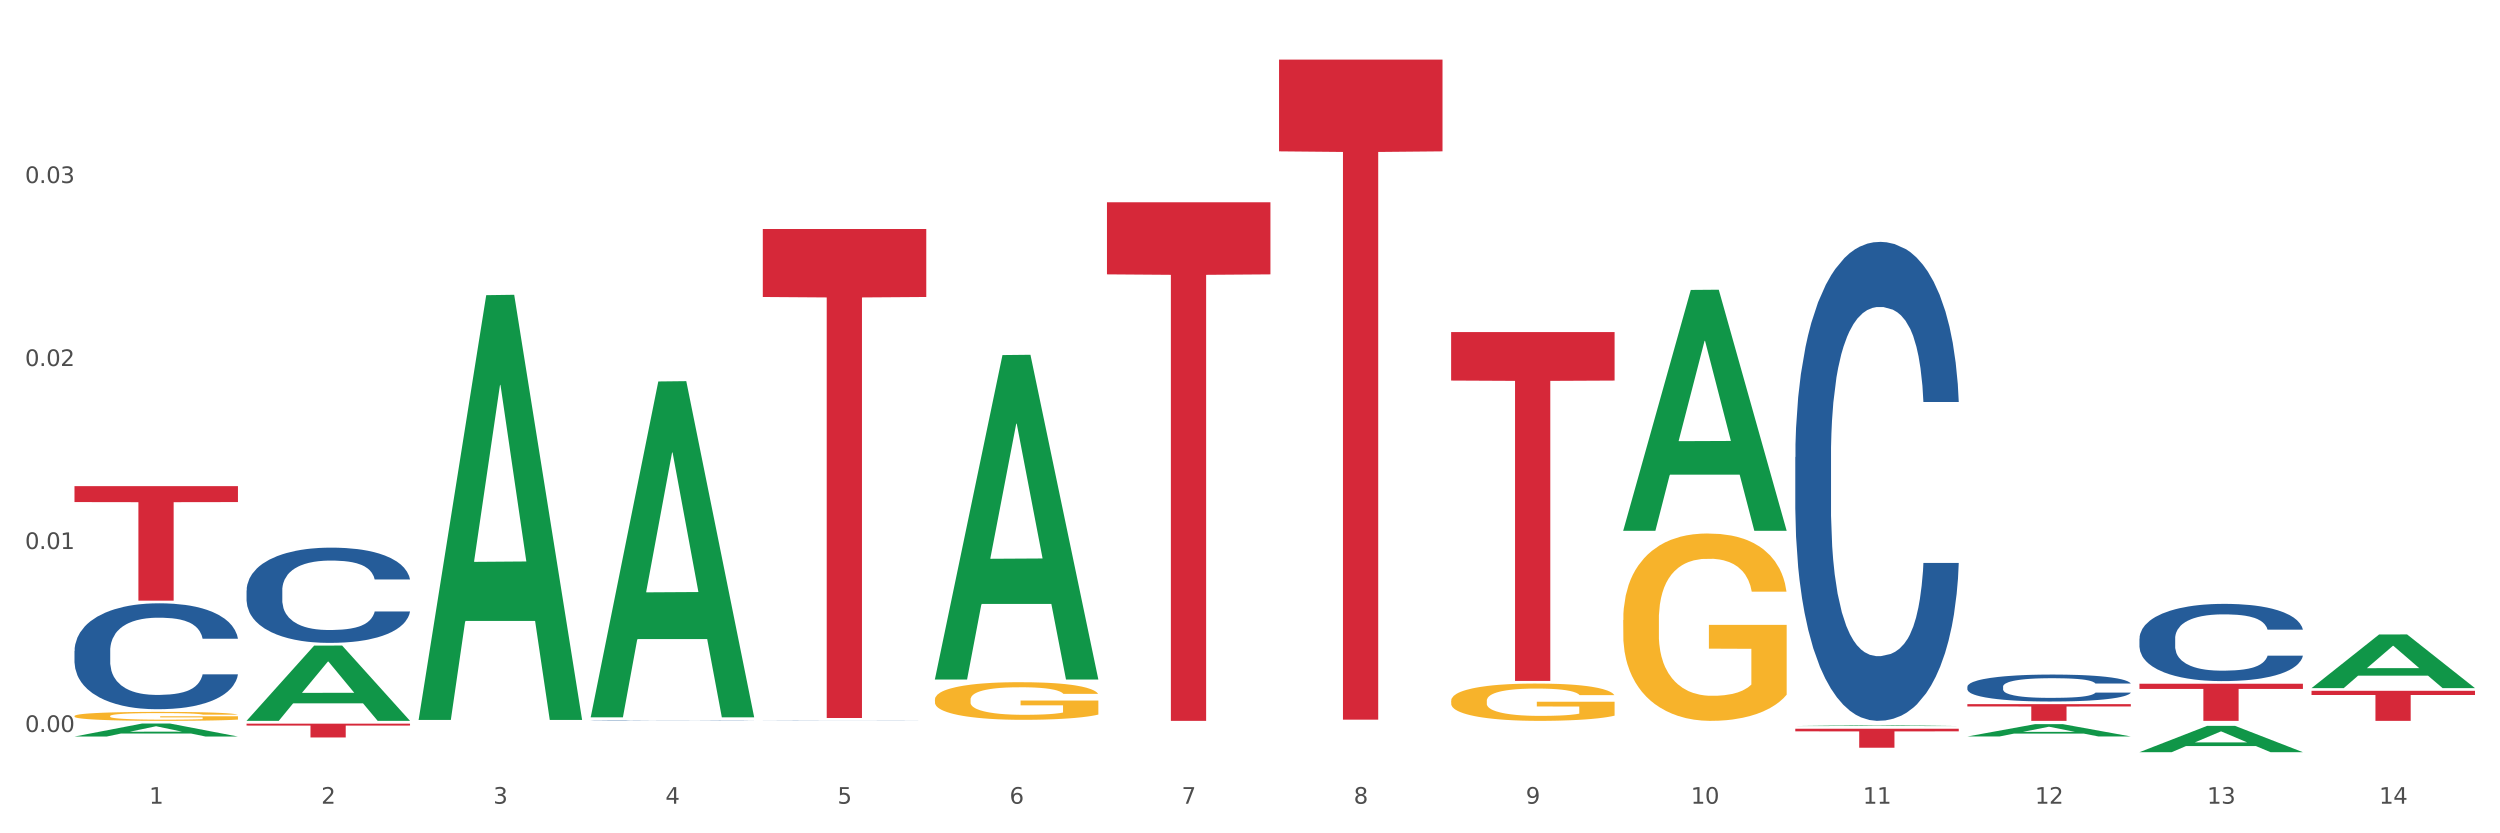 <?xml version="1.0" encoding="utf-8" standalone="no"?>
<!DOCTYPE svg PUBLIC "-//W3C//DTD SVG 1.1//EN"
  "http://www.w3.org/Graphics/SVG/1.1/DTD/svg11.dtd">
<svg xmlns:xlink="http://www.w3.org/1999/xlink" width="1080pt" height="360pt" viewBox="0 0 1080 360" xmlns="http://www.w3.org/2000/svg" version="1.1">
 <rect x="0" y="0" width="1080" height="360" fill="#333333" stroke="none"/>
 <defs>
  <style type="text/css">*{stroke-linejoin: round; stroke-linecap: butt}</style>
 </defs>
 <g id="figure_1">
  <g id="patch_1">
   <path d="M 0 360 
L 1080 360 
L 1080 0 
L 0 0 
z
" style="fill: #ffffff; stroke: #ffffff; stroke-linejoin: miter"/>
  </g>
  <g id="axes_1">
   <g id="matplotlib.axis_1">
    <g id="xtick_1">
     <g id="text_1">
      <!-- 1 -->
      <g style="fill: #4d4d4d" transform="translate(64.432 347.204) scale(0.096 -0.096)">
       <defs>
        <path id="DejaVuSans-31" d="M 794 531 
L 1825 531 
L 1825 4091 
L 703 3866 
L 703 4441 
L 1819 4666 
L 2450 4666 
L 2450 531 
L 3481 531 
L 3481 0 
L 794 0 
L 794 531 
z
" transform="scale(0.016)"/>
       </defs>
       <use xlink:href="#DejaVuSans-31"/>
      </g>
     </g>
    </g>
    <g id="xtick_2">
     <g id="text_2">
      <!-- 2 -->
      <g style="fill: #4d4d4d" transform="translate(138.771 347.204) scale(0.096 -0.096)">
       <defs>
        <path id="DejaVuSans-32" d="M 1228 531 
L 3431 531 
L 3431 0 
L 469 0 
L 469 531 
Q 828 903 1448 1529 
Q 2069 2156 2228 2338 
Q 2531 2678 2651 2914 
Q 2772 3150 2772 3378 
Q 2772 3750 2511 3984 
Q 2250 4219 1831 4219 
Q 1534 4219 1204 4116 
Q 875 4013 500 3803 
L 500 4441 
Q 881 4594 1212 4672 
Q 1544 4750 1819 4750 
Q 2544 4750 2975 4387 
Q 3406 4025 3406 3419 
Q 3406 3131 3298 2873 
Q 3191 2616 2906 2266 
Q 2828 2175 2409 1742 
Q 1991 1309 1228 531 
z
" transform="scale(0.016)"/>
       </defs>
       <use xlink:href="#DejaVuSans-32"/>
      </g>
     </g>
    </g>
    <g id="xtick_3">
     <g id="text_3">
      <!-- 3 -->
      <g style="fill: #4d4d4d" transform="translate(213.109 347.204) scale(0.096 -0.096)">
       <defs>
        <path id="DejaVuSans-33" d="M 2597 2516 
Q 3050 2419 3304 2112 
Q 3559 1806 3559 1356 
Q 3559 666 3084 287 
Q 2609 -91 1734 -91 
Q 1441 -91 1130 -33 
Q 819 25 488 141 
L 488 750 
Q 750 597 1062 519 
Q 1375 441 1716 441 
Q 2309 441 2620 675 
Q 2931 909 2931 1356 
Q 2931 1769 2642 2001 
Q 2353 2234 1838 2234 
L 1294 2234 
L 1294 2753 
L 1863 2753 
Q 2328 2753 2575 2939 
Q 2822 3125 2822 3475 
Q 2822 3834 2567 4026 
Q 2313 4219 1838 4219 
Q 1578 4219 1281 4162 
Q 984 4106 628 3988 
L 628 4550 
Q 988 4650 1302 4700 
Q 1616 4750 1894 4750 
Q 2613 4750 3031 4423 
Q 3450 4097 3450 3541 
Q 3450 3153 3228 2886 
Q 3006 2619 2597 2516 
z
" transform="scale(0.016)"/>
       </defs>
       <use xlink:href="#DejaVuSans-33"/>
      </g>
     </g>
    </g>
    <g id="xtick_4">
     <g id="text_4">
      <!-- 4 -->
      <g style="fill: #4d4d4d" transform="translate(287.448 347.204) scale(0.096 -0.096)">
       <defs>
        <path id="DejaVuSans-34" d="M 2419 4116 
L 825 1625 
L 2419 1625 
L 2419 4116 
z
M 2253 4666 
L 3047 4666 
L 3047 1625 
L 3713 1625 
L 3713 1100 
L 3047 1100 
L 3047 0 
L 2419 0 
L 2419 1100 
L 313 1100 
L 313 1709 
L 2253 4666 
z
" transform="scale(0.016)"/>
       </defs>
       <use xlink:href="#DejaVuSans-34"/>
      </g>
     </g>
    </g>
    <g id="xtick_5">
     <g id="text_5">
      <!-- 5 -->
      <g style="fill: #4d4d4d" transform="translate(361.787 347.204) scale(0.096 -0.096)">
       <defs>
        <path id="DejaVuSans-35" d="M 691 4666 
L 3169 4666 
L 3169 4134 
L 1269 4134 
L 1269 2991 
Q 1406 3038 1543 3061 
Q 1681 3084 1819 3084 
Q 2600 3084 3056 2656 
Q 3513 2228 3513 1497 
Q 3513 744 3044 326 
Q 2575 -91 1722 -91 
Q 1428 -91 1123 -41 
Q 819 9 494 109 
L 494 744 
Q 775 591 1075 516 
Q 1375 441 1709 441 
Q 2250 441 2565 725 
Q 2881 1009 2881 1497 
Q 2881 1984 2565 2268 
Q 2250 2553 1709 2553 
Q 1456 2553 1204 2497 
Q 953 2441 691 2322 
L 691 4666 
z
" transform="scale(0.016)"/>
       </defs>
       <use xlink:href="#DejaVuSans-35"/>
      </g>
     </g>
    </g>
    <g id="xtick_6">
     <g id="text_6">
      <!-- 6 -->
      <g style="fill: #4d4d4d" transform="translate(436.125 347.204) scale(0.096 -0.096)">
       <defs>
        <path id="DejaVuSans-36" d="M 2113 2584 
Q 1688 2584 1439 2293 
Q 1191 2003 1191 1497 
Q 1191 994 1439 701 
Q 1688 409 2113 409 
Q 2538 409 2786 701 
Q 3034 994 3034 1497 
Q 3034 2003 2786 2293 
Q 2538 2584 2113 2584 
z
M 3366 4563 
L 3366 3988 
Q 3128 4100 2886 4159 
Q 2644 4219 2406 4219 
Q 1781 4219 1451 3797 
Q 1122 3375 1075 2522 
Q 1259 2794 1537 2939 
Q 1816 3084 2150 3084 
Q 2853 3084 3261 2657 
Q 3669 2231 3669 1497 
Q 3669 778 3244 343 
Q 2819 -91 2113 -91 
Q 1303 -91 875 529 
Q 447 1150 447 2328 
Q 447 3434 972 4092 
Q 1497 4750 2381 4750 
Q 2619 4750 2861 4703 
Q 3103 4656 3366 4563 
z
" transform="scale(0.016)"/>
       </defs>
       <use xlink:href="#DejaVuSans-36"/>
      </g>
     </g>
    </g>
    <g id="xtick_7">
     <g id="text_7">
      <!-- 7 -->
      <g style="fill: #4d4d4d" transform="translate(510.464 347.204) scale(0.096 -0.096)">
       <defs>
        <path id="DejaVuSans-37" d="M 525 4666 
L 3525 4666 
L 3525 4397 
L 1831 0 
L 1172 0 
L 2766 4134 
L 525 4134 
L 525 4666 
z
" transform="scale(0.016)"/>
       </defs>
       <use xlink:href="#DejaVuSans-37"/>
      </g>
     </g>
    </g>
    <g id="xtick_8">
     <g id="text_8">
      <!-- 8 -->
      <g style="fill: #4d4d4d" transform="translate(584.803 347.204) scale(0.096 -0.096)">
       <defs>
        <path id="DejaVuSans-38" d="M 2034 2216 
Q 1584 2216 1326 1975 
Q 1069 1734 1069 1313 
Q 1069 891 1326 650 
Q 1584 409 2034 409 
Q 2484 409 2743 651 
Q 3003 894 3003 1313 
Q 3003 1734 2745 1975 
Q 2488 2216 2034 2216 
z
M 1403 2484 
Q 997 2584 770 2862 
Q 544 3141 544 3541 
Q 544 4100 942 4425 
Q 1341 4750 2034 4750 
Q 2731 4750 3128 4425 
Q 3525 4100 3525 3541 
Q 3525 3141 3298 2862 
Q 3072 2584 2669 2484 
Q 3125 2378 3379 2068 
Q 3634 1759 3634 1313 
Q 3634 634 3220 271 
Q 2806 -91 2034 -91 
Q 1263 -91 848 271 
Q 434 634 434 1313 
Q 434 1759 690 2068 
Q 947 2378 1403 2484 
z
M 1172 3481 
Q 1172 3119 1398 2916 
Q 1625 2713 2034 2713 
Q 2441 2713 2670 2916 
Q 2900 3119 2900 3481 
Q 2900 3844 2670 4047 
Q 2441 4250 2034 4250 
Q 1625 4250 1398 4047 
Q 1172 3844 1172 3481 
z
" transform="scale(0.016)"/>
       </defs>
       <use xlink:href="#DejaVuSans-38"/>
      </g>
     </g>
    </g>
    <g id="xtick_9">
     <g id="text_9">
      <!-- 9 -->
      <g style="fill: #4d4d4d" transform="translate(659.142 347.204) scale(0.096 -0.096)">
       <defs>
        <path id="DejaVuSans-39" d="M 703 97 
L 703 672 
Q 941 559 1184 500 
Q 1428 441 1663 441 
Q 2288 441 2617 861 
Q 2947 1281 2994 2138 
Q 2813 1869 2534 1725 
Q 2256 1581 1919 1581 
Q 1219 1581 811 2004 
Q 403 2428 403 3163 
Q 403 3881 828 4315 
Q 1253 4750 1959 4750 
Q 2769 4750 3195 4129 
Q 3622 3509 3622 2328 
Q 3622 1225 3098 567 
Q 2575 -91 1691 -91 
Q 1453 -91 1209 -44 
Q 966 3 703 97 
z
M 1959 2075 
Q 2384 2075 2632 2365 
Q 2881 2656 2881 3163 
Q 2881 3666 2632 3958 
Q 2384 4250 1959 4250 
Q 1534 4250 1286 3958 
Q 1038 3666 1038 3163 
Q 1038 2656 1286 2365 
Q 1534 2075 1959 2075 
z
" transform="scale(0.016)"/>
       </defs>
       <use xlink:href="#DejaVuSans-39"/>
      </g>
     </g>
    </g>
    <g id="xtick_10">
     <g id="text_10">
      <!-- 10 -->
      <g style="fill: #4d4d4d" transform="translate(730.426 347.204) scale(0.096 -0.096)">
       <defs>
        <path id="DejaVuSans-30" d="M 2034 4250 
Q 1547 4250 1301 3770 
Q 1056 3291 1056 2328 
Q 1056 1369 1301 889 
Q 1547 409 2034 409 
Q 2525 409 2770 889 
Q 3016 1369 3016 2328 
Q 3016 3291 2770 3770 
Q 2525 4250 2034 4250 
z
M 2034 4750 
Q 2819 4750 3233 4129 
Q 3647 3509 3647 2328 
Q 3647 1150 3233 529 
Q 2819 -91 2034 -91 
Q 1250 -91 836 529 
Q 422 1150 422 2328 
Q 422 3509 836 4129 
Q 1250 4750 2034 4750 
z
" transform="scale(0.016)"/>
       </defs>
       <use xlink:href="#DejaVuSans-31"/>
       <use xlink:href="#DejaVuSans-30" transform="translate(63.623 0)"/>
      </g>
     </g>
    </g>
    <g id="xtick_11">
     <g id="text_11">
      <!-- 11 -->
      <g style="fill: #4d4d4d" transform="translate(804.765 347.204) scale(0.096 -0.096)">
       <use xlink:href="#DejaVuSans-31"/>
       <use xlink:href="#DejaVuSans-31" transform="translate(63.623 0)"/>
      </g>
     </g>
    </g>
    <g id="xtick_12">
     <g id="text_12">
      <!-- 12 -->
      <g style="fill: #4d4d4d" transform="translate(879.104 347.204) scale(0.096 -0.096)">
       <use xlink:href="#DejaVuSans-31"/>
       <use xlink:href="#DejaVuSans-32" transform="translate(63.623 0)"/>
      </g>
     </g>
    </g>
    <g id="xtick_13">
     <g id="text_13">
      <!-- 13 -->
      <g style="fill: #4d4d4d" transform="translate(953.442 347.204) scale(0.096 -0.096)">
       <use xlink:href="#DejaVuSans-31"/>
       <use xlink:href="#DejaVuSans-33" transform="translate(63.623 0)"/>
      </g>
     </g>
    </g>
    <g id="xtick_14">
     <g id="text_14">
      <!-- 14 -->
      <g style="fill: #4d4d4d" transform="translate(1027.781 347.204) scale(0.096 -0.096)">
       <use xlink:href="#DejaVuSans-31"/>
       <use xlink:href="#DejaVuSans-34" transform="translate(63.623 0)"/>
      </g>
     </g>
    </g>
    <g id="xtick_15"/>
    <g id="xtick_16"/>
    <g id="xtick_17"/>
    <g id="xtick_18"/>
    <g id="xtick_19"/>
    <g id="xtick_20"/>
    <g id="xtick_21"/>
    <g id="xtick_22"/>
    <g id="xtick_23"/>
    <g id="xtick_24"/>
    <g id="xtick_25"/>
    <g id="xtick_26"/>
    <g id="xtick_27"/>
   </g>
   <g id="matplotlib.axis_2">
    <g id="ytick_1">
     <g id="text_15">
      <!-- 0.00 -->
      <g style="fill: #4d4d4d" transform="translate(10.8 316.209) scale(0.096 -0.096)">
       <defs>
        <path id="DejaVuSans-2e" d="M 684 794 
L 1344 794 
L 1344 0 
L 684 0 
L 684 794 
z
" transform="scale(0.016)"/>
       </defs>
       <use xlink:href="#DejaVuSans-30"/>
       <use xlink:href="#DejaVuSans-2e" transform="translate(63.623 0)"/>
       <use xlink:href="#DejaVuSans-30" transform="translate(95.41 0)"/>
       <use xlink:href="#DejaVuSans-30" transform="translate(159.033 0)"/>
      </g>
     </g>
    </g>
    <g id="ytick_2">
     <g id="text_16">
      <!-- 0.01 -->
      <g style="fill: #4d4d4d" transform="translate(10.8 237.165) scale(0.096 -0.096)">
       <use xlink:href="#DejaVuSans-30"/>
       <use xlink:href="#DejaVuSans-2e" transform="translate(63.623 0)"/>
       <use xlink:href="#DejaVuSans-30" transform="translate(95.41 0)"/>
       <use xlink:href="#DejaVuSans-31" transform="translate(159.033 0)"/>
      </g>
     </g>
    </g>
    <g id="ytick_3">
     <g id="text_17">
      <!-- 0.02 -->
      <g style="fill: #4d4d4d" transform="translate(10.8 158.121) scale(0.096 -0.096)">
       <use xlink:href="#DejaVuSans-30"/>
       <use xlink:href="#DejaVuSans-2e" transform="translate(63.623 0)"/>
       <use xlink:href="#DejaVuSans-30" transform="translate(95.41 0)"/>
       <use xlink:href="#DejaVuSans-32" transform="translate(159.033 0)"/>
      </g>
     </g>
    </g>
    <g id="ytick_4">
     <g id="text_18">
      <!-- 0.03 -->
      <g style="fill: #4d4d4d" transform="translate(10.8 79.076) scale(0.096 -0.096)">
       <use xlink:href="#DejaVuSans-30"/>
       <use xlink:href="#DejaVuSans-2e" transform="translate(63.623 0)"/>
       <use xlink:href="#DejaVuSans-30" transform="translate(95.41 0)"/>
       <use xlink:href="#DejaVuSans-33" transform="translate(159.033 0)"/>
      </g>
     </g>
    </g>
    <g id="ytick_5"/>
    <g id="ytick_6"/>
    <g id="ytick_7"/>
    <g id="ytick_8"/>
   </g>
   <g id="PolyCollection_1">
    <path d="M 32.175 318.176 
L 32.248 318.17 
L 61.37 312.567 
L 73.456 312.562 
L 102.797 318.186 
L 88.818 318.186 
L 82.484 316.876 
L 52.415 316.876 
L 52.197 316.898 
L 46.081 318.186 
L 32.175 318.186 
L 32.175 318.176 
L 56.201 316.095 
L 78.698 316.09 
L 67.559 313.761 
L 67.413 313.75 
L 67.267 313.766 
L 56.128 316.09 
L 56.201 316.095 
L 32.175 318.176 
z
" clip-path="url(#p47ec3caa37)" style="fill: #109648"/>
    <path d="M 701.223 267.872 
L 701.307 267.798 
L 701.307 265.137 
L 701.474 262.845 
L 702.307 257.3 
L 703.558 252.717 
L 704.475 250.277 
L 705.392 248.281 
L 706.476 246.285 
L 707.81 244.215 
L 710.228 241.184 
L 711.729 239.632 
L 713.563 238.006 
L 716.899 235.64 
L 719.317 234.309 
L 721.818 233.2 
L 725.903 231.87 
L 728.572 231.278 
L 731.406 230.835 
L 734.825 230.539 
L 737.41 230.465 
L 743.08 230.687 
L 747.915 231.352 
L 750.25 231.87 
L 753.252 232.757 
L 754.836 233.348 
L 757.421 234.531 
L 760.089 236.083 
L 761.923 237.414 
L 764.675 239.928 
L 766.759 242.441 
L 768.677 245.546 
L 769.677 247.69 
L 770.428 249.686 
L 771.095 251.978 
L 771.762 255.6 
L 756.754 255.6 
L 756.17 253.013 
L 755.253 250.573 
L 753.919 248.207 
L 752.751 246.729 
L 750.75 244.881 
L 748.916 243.698 
L 746.998 242.811 
L 744.664 242.072 
L 742.829 241.702 
L 740.245 241.406 
L 735.159 241.48 
L 731.74 242.072 
L 729.405 242.811 
L 727.905 243.476 
L 726.571 244.215 
L 725.07 245.25 
L 723.319 246.803 
L 722.068 248.207 
L 720.817 249.982 
L 719.817 251.756 
L 718.9 253.826 
L 718.149 256.044 
L 717.566 258.335 
L 717.065 261.145 
L 716.648 265.802 
L 716.648 275.93 
L 716.815 278.222 
L 717.232 281.253 
L 717.732 283.544 
L 718.566 286.28 
L 719.317 288.128 
L 720.734 290.789 
L 722.318 293.007 
L 723.569 294.412 
L 724.82 295.595 
L 726.987 297.221 
L 729.405 298.552 
L 731.49 299.365 
L 734.325 300.104 
L 736.242 300.4 
L 737.91 300.548 
L 741.996 300.548 
L 744.914 300.326 
L 748.166 299.808 
L 750.667 299.143 
L 752.751 298.33 
L 755.086 296.999 
L 756.587 295.742 
L 756.587 280.292 
L 738.244 280.218 
L 738.244 269.942 
L 771.845 269.942 
L 771.845 300.104 
L 770.428 301.657 
L 768.844 303.061 
L 767.176 304.318 
L 764.675 305.87 
L 761.673 307.349 
L 759.005 308.384 
L 756.17 309.271 
L 752.835 310.084 
L 748.499 310.823 
L 745.831 311.119 
L 742.496 311.341 
L 738.577 311.415 
L 735.159 311.267 
L 731.823 310.897 
L 728.321 310.232 
L 724.903 309.271 
L 722.318 308.31 
L 719.733 307.127 
L 716.982 305.575 
L 714.814 304.096 
L 713.147 302.765 
L 711.312 301.065 
L 709.311 298.847 
L 707.81 296.851 
L 706.476 294.781 
L 705.059 292.12 
L 704.058 289.828 
L 703.058 286.945 
L 702.474 284.801 
L 701.807 281.474 
L 701.307 276.817 
L 701.223 267.872 
z
" clip-path="url(#p47ec3caa37)" style="fill: #f7b32b"/>
    <path d="M 775.562 197.463 
L 775.646 197.274 
L 775.646 191.982 
L 775.896 184.801 
L 776.814 171.573 
L 777.983 161.557 
L 779.986 149.841 
L 781.072 144.927 
L 782.491 139.447 
L 785.412 130.565 
L 788.752 123.006 
L 791.089 118.849 
L 792.842 116.203 
L 796.765 111.479 
L 799.019 109.4 
L 801.357 107.699 
L 803.36 106.565 
L 806.699 105.243 
L 809.37 104.676 
L 812.459 104.487 
L 815.047 104.676 
L 818.469 105.432 
L 823.478 107.699 
L 825.398 109.022 
L 827.986 111.29 
L 830.657 114.313 
L 832.828 117.337 
L 835.332 121.683 
L 837.92 127.353 
L 840.424 134.534 
L 842.177 141.148 
L 843.596 148.14 
L 844.848 156.644 
L 845.766 165.904 
L 846.184 173.652 
L 830.908 173.652 
L 830.49 166.66 
L 829.655 159.101 
L 828.821 153.998 
L 827.902 149.841 
L 826.483 145.116 
L 825.231 142.093 
L 823.144 138.502 
L 821.224 136.235 
L 819.638 134.912 
L 817.718 133.778 
L 813.628 132.644 
L 810.706 132.644 
L 808.87 133.022 
L 806.616 133.967 
L 804.696 135.29 
L 802.442 137.557 
L 800.689 140.014 
L 798.936 143.227 
L 797.934 145.494 
L 796.431 149.652 
L 795.43 153.053 
L 794.094 158.912 
L 793.343 163.069 
L 792.007 173.841 
L 791.423 181.778 
L 791.172 187.258 
L 791.005 193.305 
L 791.005 222.785 
L 791.506 236.014 
L 791.924 241.683 
L 792.591 248.108 
L 793.844 256.423 
L 795.68 264.549 
L 797.6 270.407 
L 799.186 273.998 
L 800.689 276.643 
L 802.191 278.722 
L 804.028 280.612 
L 805.53 281.746 
L 807.784 282.88 
L 810.456 283.446 
L 812.543 283.446 
L 816.8 282.502 
L 818.72 281.557 
L 820.556 280.234 
L 822.56 278.155 
L 824.146 275.887 
L 825.064 274.187 
L 826.567 270.596 
L 827.735 266.817 
L 828.737 262.47 
L 829.405 258.691 
L 830.156 253.021 
L 830.741 246.596 
L 830.908 243.195 
L 846.184 243.195 
L 845.85 249.998 
L 845.266 256.612 
L 844.097 265.494 
L 843.179 270.596 
L 841.76 276.832 
L 840.257 282.124 
L 838.17 287.982 
L 836.25 292.328 
L 834.247 296.108 
L 832.076 299.509 
L 828.153 304.234 
L 826.734 305.557 
L 823.728 307.824 
L 821.391 309.147 
L 817.969 310.47 
L 814.463 311.226 
L 810.79 311.415 
L 807.534 311.037 
L 803.944 309.903 
L 801.69 308.769 
L 799.186 307.068 
L 796.264 304.423 
L 793.51 301.21 
L 790.922 297.431 
L 788.501 293.084 
L 786.247 288.171 
L 783.325 280.045 
L 781.155 272.108 
L 779.569 264.738 
L 778.484 258.502 
L 777.399 250.565 
L 776.814 245.084 
L 775.896 231.856 
L 775.562 219.573 
L 775.562 197.463 
z
" clip-path="url(#p47ec3caa37)" style="fill: #255c99"/>
    <path d="M 998.578 298.43 
L 1069.2 298.43 
L 1069.2 300.235 
L 1041.42 300.247 
L 1041.42 311.415 
L 1026.191 311.415 
L 1026.191 300.247 
L 998.578 300.235 
L 998.578 298.442 
L 998.578 298.43 
z
" clip-path="url(#p47ec3caa37)" style="fill: #d62839"/>
    <path d="M 924.24 295.385 
L 994.861 295.385 
L 994.861 297.613 
L 967.081 297.628 
L 967.081 311.415 
L 951.852 311.415 
L 951.852 297.628 
L 924.24 297.613 
L 924.24 295.4 
L 924.24 295.385 
z
" clip-path="url(#p47ec3caa37)" style="fill: #d62839"/>
    <path d="M 849.901 304.199 
L 920.523 304.199 
L 920.523 305.202 
L 892.742 305.209 
L 892.742 311.415 
L 877.514 311.415 
L 877.514 305.209 
L 849.901 305.202 
L 849.901 304.206 
L 849.901 304.199 
z
" clip-path="url(#p47ec3caa37)" style="fill: #d62839"/>
    <path d="M 775.562 314.807 
L 846.184 314.807 
L 846.184 315.947 
L 818.404 315.955 
L 818.404 323.015 
L 803.175 323.015 
L 803.175 315.955 
L 775.562 315.947 
L 775.562 314.814 
L 775.562 314.807 
z
" clip-path="url(#p47ec3caa37)" style="fill: #d62839"/>
    <path d="M 626.885 143.46 
L 697.506 143.46 
L 697.506 164.401 
L 669.726 164.542 
L 669.726 294.149 
L 654.497 294.149 
L 654.497 164.542 
L 626.885 164.401 
L 626.885 143.602 
L 626.885 143.46 
z
" clip-path="url(#p47ec3caa37)" style="fill: #d62839"/>
    <path d="M 552.546 25.759 
L 623.168 25.759 
L 623.168 65.383 
L 595.388 65.651 
L 595.388 310.89 
L 580.159 310.89 
L 580.159 65.651 
L 552.546 65.383 
L 552.546 26.027 
L 552.546 25.759 
z
" clip-path="url(#p47ec3caa37)" style="fill: #d62839"/>
    <path d="M 626.885 302.744 
L 626.968 302.73 
L 626.968 302.2 
L 627.135 301.743 
L 627.969 300.639 
L 629.219 299.727 
L 630.136 299.241 
L 631.054 298.843 
L 632.138 298.446 
L 633.472 298.034 
L 635.89 297.43 
L 637.39 297.121 
L 639.225 296.797 
L 642.56 296.326 
L 644.978 296.061 
L 647.479 295.84 
L 651.565 295.575 
L 654.233 295.458 
L 657.068 295.369 
L 660.486 295.311 
L 663.071 295.296 
L 668.741 295.34 
L 673.577 295.472 
L 675.911 295.575 
L 678.913 295.752 
L 680.497 295.87 
L 683.082 296.105 
L 685.75 296.415 
L 687.584 296.68 
L 690.336 297.18 
L 692.42 297.681 
L 694.338 298.299 
L 695.339 298.726 
L 696.089 299.123 
L 696.756 299.579 
L 697.423 300.301 
L 682.415 300.301 
L 681.831 299.786 
L 680.914 299.3 
L 679.58 298.829 
L 678.413 298.534 
L 676.412 298.166 
L 674.577 297.931 
L 672.66 297.754 
L 670.325 297.607 
L 668.491 297.533 
L 665.906 297.474 
L 660.82 297.489 
L 657.401 297.607 
L 655.067 297.754 
L 653.566 297.887 
L 652.232 298.034 
L 650.731 298.24 
L 648.98 298.549 
L 647.729 298.829 
L 646.479 299.182 
L 645.478 299.535 
L 644.561 299.948 
L 643.811 300.389 
L 643.227 300.845 
L 642.727 301.405 
L 642.31 302.332 
L 642.31 304.349 
L 642.476 304.805 
L 642.893 305.409 
L 643.394 305.865 
L 644.227 306.41 
L 644.978 306.778 
L 646.395 307.308 
L 647.979 307.749 
L 649.23 308.029 
L 650.481 308.265 
L 652.649 308.588 
L 655.067 308.853 
L 657.151 309.015 
L 659.986 309.163 
L 661.904 309.221 
L 663.571 309.251 
L 667.657 309.251 
L 670.575 309.207 
L 673.827 309.104 
L 676.328 308.971 
L 678.413 308.809 
L 680.747 308.544 
L 682.248 308.294 
L 682.248 305.217 
L 663.905 305.203 
L 663.905 303.157 
L 697.506 303.157 
L 697.506 309.163 
L 696.089 309.472 
L 694.505 309.751 
L 692.837 310.002 
L 690.336 310.311 
L 687.334 310.605 
L 684.666 310.811 
L 681.831 310.988 
L 678.496 311.15 
L 674.16 311.297 
L 671.492 311.356 
L 668.157 311.4 
L 664.238 311.415 
L 660.82 311.385 
L 657.485 311.312 
L 653.983 311.179 
L 650.564 310.988 
L 647.979 310.797 
L 645.395 310.561 
L 642.643 310.252 
L 640.475 309.957 
L 638.808 309.693 
L 636.974 309.354 
L 634.972 308.912 
L 633.472 308.515 
L 632.138 308.103 
L 630.72 307.573 
L 629.72 307.116 
L 628.719 306.542 
L 628.135 306.115 
L 627.468 305.453 
L 626.968 304.526 
L 626.885 302.744 
z
" clip-path="url(#p47ec3caa37)" style="fill: #f7b32b"/>
    <path d="M 478.207 87.393 
L 548.829 87.393 
L 548.829 118.523 
L 521.049 118.733 
L 521.049 311.402 
L 505.82 311.402 
L 505.82 118.733 
L 478.207 118.523 
L 478.207 87.603 
L 478.207 87.393 
z
" clip-path="url(#p47ec3caa37)" style="fill: #d62839"/>
    <path d="M 106.514 312.613 
L 177.135 312.613 
L 177.135 313.444 
L 149.355 313.449 
L 149.355 318.588 
L 134.126 318.588 
L 134.126 313.449 
L 106.514 313.444 
L 106.514 312.619 
L 106.514 312.613 
z
" clip-path="url(#p47ec3caa37)" style="fill: #d62839"/>
    <path d="M 32.175 210.023 
L 102.797 210.023 
L 102.797 216.895 
L 75.017 216.942 
L 75.017 259.477 
L 59.788 259.477 
L 59.788 216.942 
L 32.175 216.895 
L 32.175 210.069 
L 32.175 210.023 
z
" clip-path="url(#p47ec3caa37)" style="fill: #d62839"/>
    <path d="M 32.175 281.187 
L 32.258 281.145 
L 32.258 279.975 
L 32.509 278.386 
L 33.427 275.461 
L 34.596 273.246 
L 36.599 270.655 
L 37.684 269.568 
L 39.104 268.356 
L 42.025 266.392 
L 45.364 264.72 
L 47.702 263.8 
L 49.455 263.215 
L 53.378 262.17 
L 55.632 261.711 
L 57.969 261.335 
L 59.973 261.084 
L 63.312 260.791 
L 65.983 260.666 
L 69.072 260.624 
L 71.66 260.666 
L 75.082 260.833 
L 80.091 261.335 
L 82.011 261.627 
L 84.599 262.129 
L 87.27 262.797 
L 89.44 263.466 
L 91.945 264.427 
L 94.533 265.681 
L 97.037 267.269 
L 98.79 268.732 
L 100.209 270.278 
L 101.461 272.159 
L 102.379 274.207 
L 102.797 275.921 
L 87.52 275.921 
L 87.103 274.374 
L 86.268 272.702 
L 85.434 271.574 
L 84.515 270.655 
L 83.096 269.61 
L 81.844 268.941 
L 79.757 268.147 
L 77.837 267.645 
L 76.251 267.353 
L 74.331 267.102 
L 70.241 266.851 
L 67.319 266.851 
L 65.482 266.935 
L 63.229 267.144 
L 61.309 267.436 
L 59.055 267.938 
L 57.302 268.481 
L 55.549 269.192 
L 54.547 269.693 
L 53.044 270.613 
L 52.043 271.365 
L 50.707 272.661 
L 49.956 273.58 
L 48.62 275.962 
L 48.036 277.718 
L 47.785 278.93 
L 47.618 280.267 
L 47.618 286.787 
L 48.119 289.713 
L 48.537 290.966 
L 49.204 292.387 
L 50.457 294.226 
L 52.293 296.023 
L 54.213 297.319 
L 55.799 298.113 
L 57.302 298.698 
L 58.804 299.158 
L 60.641 299.576 
L 62.143 299.827 
L 64.397 300.077 
L 67.069 300.203 
L 69.155 300.203 
L 73.413 299.994 
L 75.333 299.785 
L 77.169 299.492 
L 79.173 299.033 
L 80.759 298.531 
L 81.677 298.155 
L 83.18 297.361 
L 84.348 296.525 
L 85.35 295.564 
L 86.018 294.728 
L 86.769 293.474 
L 87.353 292.053 
L 87.52 291.301 
L 102.797 291.301 
L 102.463 292.805 
L 101.879 294.268 
L 100.71 296.232 
L 99.792 297.361 
L 98.372 298.74 
L 96.87 299.91 
L 94.783 301.206 
L 92.863 302.167 
L 90.86 303.003 
L 88.689 303.755 
L 84.766 304.8 
L 83.347 305.093 
L 80.341 305.594 
L 78.004 305.887 
L 74.581 306.179 
L 71.075 306.347 
L 67.402 306.388 
L 64.147 306.305 
L 60.557 306.054 
L 58.303 305.803 
L 55.799 305.427 
L 52.877 304.842 
L 50.123 304.131 
L 47.535 303.296 
L 45.114 302.334 
L 42.86 301.248 
L 39.938 299.451 
L 37.768 297.695 
L 36.182 296.065 
L 35.097 294.686 
L 34.011 292.931 
L 33.427 291.719 
L 32.509 288.793 
L 32.175 286.076 
L 32.175 281.187 
z
" clip-path="url(#p47ec3caa37)" style="fill: #255c99"/>
    <path d="M 106.514 255.067 
L 106.597 255.03 
L 106.597 253.978 
L 106.848 252.549 
L 107.766 249.919 
L 108.935 247.927 
L 110.938 245.597 
L 112.023 244.62 
L 113.442 243.53 
L 116.364 241.763 
L 119.703 240.26 
L 122.04 239.433 
L 123.794 238.907 
L 127.717 237.968 
L 129.971 237.554 
L 132.308 237.216 
L 134.312 236.99 
L 137.651 236.727 
L 140.322 236.615 
L 143.411 236.577 
L 145.998 236.615 
L 149.421 236.765 
L 154.43 237.216 
L 156.35 237.479 
L 158.937 237.93 
L 161.609 238.531 
L 163.779 239.133 
L 166.283 239.997 
L 168.871 241.124 
L 171.376 242.553 
L 173.129 243.868 
L 174.548 245.258 
L 175.8 246.95 
L 176.718 248.791 
L 177.135 250.332 
L 161.859 250.332 
L 161.442 248.942 
L 160.607 247.438 
L 159.772 246.424 
L 158.854 245.597 
L 157.435 244.657 
L 156.183 244.056 
L 154.096 243.342 
L 152.176 242.891 
L 150.59 242.628 
L 148.67 242.402 
L 144.579 242.177 
L 141.658 242.177 
L 139.821 242.252 
L 137.567 242.44 
L 135.647 242.703 
L 133.393 243.154 
L 131.64 243.642 
L 129.887 244.281 
L 128.886 244.732 
L 127.383 245.559 
L 126.381 246.236 
L 125.046 247.401 
L 124.294 248.227 
L 122.959 250.37 
L 122.374 251.948 
L 122.124 253.038 
L 121.957 254.241 
L 121.957 260.103 
L 122.458 262.734 
L 122.875 263.862 
L 123.543 265.139 
L 124.795 266.793 
L 126.632 268.409 
L 128.552 269.574 
L 130.138 270.288 
L 131.64 270.814 
L 133.143 271.228 
L 134.979 271.603 
L 136.482 271.829 
L 138.736 272.054 
L 141.407 272.167 
L 143.494 272.167 
L 147.751 271.979 
L 149.671 271.791 
L 151.508 271.528 
L 153.511 271.115 
L 155.097 270.664 
L 156.016 270.326 
L 157.518 269.612 
L 158.687 268.86 
L 159.689 267.996 
L 160.357 267.244 
L 161.108 266.116 
L 161.692 264.839 
L 161.859 264.162 
L 177.135 264.162 
L 176.802 265.515 
L 176.217 266.831 
L 175.049 268.597 
L 174.13 269.612 
L 172.711 270.852 
L 171.209 271.904 
L 169.122 273.069 
L 167.202 273.934 
L 165.198 274.685 
L 163.028 275.362 
L 159.104 276.301 
L 157.685 276.564 
L 154.68 277.015 
L 152.343 277.278 
L 148.92 277.541 
L 145.414 277.692 
L 141.741 277.729 
L 138.486 277.654 
L 134.896 277.429 
L 132.642 277.203 
L 130.138 276.865 
L 127.216 276.339 
L 124.461 275.7 
L 121.874 274.948 
L 119.453 274.084 
L 117.199 273.107 
L 114.277 271.491 
L 112.107 269.912 
L 110.521 268.447 
L 109.435 267.206 
L 108.35 265.628 
L 107.766 264.538 
L 106.848 261.907 
L 106.514 259.464 
L 106.514 255.067 
z
" clip-path="url(#p47ec3caa37)" style="fill: #255c99"/>
    <path d="M 255.191 311.127 
L 255.275 311.127 
L 255.275 311.123 
L 255.525 311.116 
L 256.443 311.104 
L 257.612 311.096 
L 259.615 311.085 
L 260.701 311.081 
L 262.12 311.076 
L 265.041 311.068 
L 268.381 311.061 
L 270.718 311.058 
L 272.471 311.055 
L 276.394 311.051 
L 278.648 311.049 
L 280.986 311.048 
L 282.989 311.047 
L 286.328 311.046 
L 288.999 311.045 
L 292.088 311.045 
L 294.676 311.045 
L 298.098 311.046 
L 303.107 311.048 
L 305.027 311.049 
L 307.615 311.051 
L 310.286 311.054 
L 312.457 311.056 
L 314.961 311.06 
L 317.549 311.065 
L 320.053 311.072 
L 321.806 311.077 
L 323.225 311.084 
L 324.477 311.091 
L 325.396 311.099 
L 325.813 311.106 
L 310.537 311.106 
L 310.119 311.1 
L 309.284 311.093 
L 308.45 311.089 
L 307.531 311.085 
L 306.112 311.081 
L 304.86 311.078 
L 302.773 311.075 
L 300.853 311.073 
L 299.267 311.072 
L 297.347 311.071 
L 293.257 311.07 
L 290.335 311.07 
L 288.499 311.07 
L 286.245 311.071 
L 284.325 311.072 
L 282.071 311.074 
L 280.318 311.076 
L 278.565 311.079 
L 277.563 311.081 
L 276.06 311.085 
L 275.059 311.088 
L 273.723 311.093 
L 272.972 311.097 
L 271.636 311.106 
L 271.052 311.113 
L 270.801 311.118 
L 270.634 311.124 
L 270.634 311.15 
L 271.135 311.162 
L 271.553 311.167 
L 272.22 311.172 
L 273.473 311.18 
L 275.309 311.187 
L 277.229 311.192 
L 278.815 311.195 
L 280.318 311.198 
L 281.82 311.199 
L 283.657 311.201 
L 285.159 311.202 
L 287.413 311.203 
L 290.085 311.204 
L 292.172 311.204 
L 296.429 311.203 
L 298.349 311.202 
L 300.185 311.201 
L 302.189 311.199 
L 303.775 311.197 
L 304.693 311.195 
L 306.196 311.192 
L 307.364 311.189 
L 308.366 311.185 
L 309.034 311.182 
L 309.785 311.177 
L 310.37 311.171 
L 310.537 311.168 
L 325.813 311.168 
L 325.479 311.174 
L 324.895 311.18 
L 323.726 311.188 
L 322.808 311.192 
L 321.389 311.198 
L 319.886 311.202 
L 317.799 311.208 
L 315.879 311.212 
L 313.876 311.215 
L 311.705 311.218 
L 307.782 311.222 
L 306.363 311.223 
L 303.358 311.225 
L 301.02 311.226 
L 297.598 311.228 
L 294.092 311.228 
L 290.419 311.228 
L 287.163 311.228 
L 283.573 311.227 
L 281.32 311.226 
L 278.815 311.225 
L 275.893 311.222 
L 273.139 311.219 
L 270.551 311.216 
L 268.13 311.212 
L 265.876 311.208 
L 262.955 311.201 
L 260.784 311.194 
L 259.198 311.187 
L 258.113 311.182 
L 257.028 311.174 
L 256.443 311.17 
L 255.525 311.158 
L 255.191 311.147 
L 255.191 311.127 
z
" clip-path="url(#p47ec3caa37)" style="fill: #255c99"/>
    <path d="M 998.578 312.879 
L 998.662 312.879 
L 998.662 312.879 
L 998.912 312.878 
L 999.83 312.876 
L 1000.999 312.875 
L 1003.003 312.874 
L 1004.088 312.874 
L 1005.507 312.873 
L 1008.429 312.872 
L 1011.768 312.871 
L 1014.105 312.871 
L 1015.858 312.871 
L 1019.781 312.87 
L 1022.035 312.87 
L 1024.373 312.87 
L 1026.376 312.87 
L 1029.715 312.87 
L 1032.387 312.869 
L 1035.475 312.869 
L 1038.063 312.869 
L 1041.486 312.87 
L 1046.494 312.87 
L 1048.414 312.87 
L 1051.002 312.87 
L 1053.673 312.87 
L 1055.844 312.871 
L 1058.348 312.871 
L 1060.936 312.872 
L 1063.44 312.873 
L 1065.193 312.873 
L 1066.612 312.874 
L 1067.864 312.875 
L 1068.783 312.876 
L 1069.2 312.877 
L 1053.924 312.877 
L 1053.506 312.876 
L 1052.671 312.875 
L 1051.837 312.875 
L 1050.918 312.874 
L 1049.499 312.874 
L 1048.247 312.873 
L 1046.16 312.873 
L 1044.24 312.873 
L 1042.654 312.873 
L 1040.734 312.873 
L 1036.644 312.872 
L 1033.722 312.872 
L 1031.886 312.872 
L 1029.632 312.873 
L 1027.712 312.873 
L 1025.458 312.873 
L 1023.705 312.873 
L 1021.952 312.873 
L 1020.95 312.874 
L 1019.448 312.874 
L 1018.446 312.875 
L 1017.11 312.875 
L 1016.359 312.876 
L 1015.023 312.877 
L 1014.439 312.877 
L 1014.188 312.878 
L 1014.022 312.879 
L 1014.022 312.882 
L 1014.522 312.883 
L 1014.94 312.884 
L 1015.608 312.884 
L 1016.86 312.885 
L 1018.696 312.886 
L 1020.616 312.887 
L 1022.202 312.887 
L 1023.705 312.887 
L 1025.207 312.888 
L 1027.044 312.888 
L 1028.547 312.888 
L 1030.8 312.888 
L 1033.472 312.888 
L 1035.559 312.888 
L 1039.816 312.888 
L 1041.736 312.888 
L 1043.572 312.888 
L 1045.576 312.887 
L 1047.162 312.887 
L 1048.08 312.887 
L 1049.583 312.887 
L 1050.752 312.886 
L 1051.753 312.886 
L 1052.421 312.885 
L 1053.172 312.885 
L 1053.757 312.884 
L 1053.924 312.884 
L 1069.2 312.884 
L 1068.866 312.885 
L 1068.282 312.885 
L 1067.113 312.886 
L 1066.195 312.887 
L 1064.776 312.887 
L 1063.273 312.888 
L 1061.186 312.889 
L 1059.266 312.889 
L 1057.263 312.889 
L 1055.092 312.89 
L 1051.169 312.89 
L 1049.75 312.89 
L 1046.745 312.891 
L 1044.407 312.891 
L 1040.985 312.891 
L 1037.479 312.891 
L 1033.806 312.891 
L 1030.55 312.891 
L 1026.96 312.891 
L 1024.707 312.891 
L 1022.202 312.89 
L 1019.281 312.89 
L 1016.526 312.89 
L 1013.938 312.889 
L 1011.517 312.889 
L 1009.263 312.889 
L 1006.342 312.888 
L 1004.171 312.887 
L 1002.585 312.886 
L 1001.5 312.885 
L 1000.415 312.885 
L 999.83 312.884 
L 998.912 312.883 
L 998.578 312.881 
L 998.578 312.879 
z
" clip-path="url(#p47ec3caa37)" style="fill: #255c99"/>
    <path d="M 924.24 275.863 
L 924.323 275.832 
L 924.323 274.979 
L 924.573 273.821 
L 925.492 271.688 
L 926.66 270.073 
L 928.664 268.183 
L 929.749 267.391 
L 931.168 266.507 
L 934.09 265.075 
L 937.429 263.856 
L 939.766 263.186 
L 941.519 262.759 
L 945.443 261.997 
L 947.697 261.662 
L 950.034 261.388 
L 952.037 261.205 
L 955.377 260.992 
L 958.048 260.9 
L 961.136 260.87 
L 963.724 260.9 
L 967.147 261.022 
L 972.155 261.388 
L 974.075 261.601 
L 976.663 261.967 
L 979.335 262.454 
L 981.505 262.942 
L 984.009 263.643 
L 986.597 264.557 
L 989.101 265.715 
L 990.854 266.782 
L 992.273 267.909 
L 993.526 269.28 
L 994.444 270.774 
L 994.861 272.023 
L 979.585 272.023 
L 979.168 270.895 
L 978.333 269.676 
L 977.498 268.854 
L 976.58 268.183 
L 975.161 267.421 
L 973.908 266.934 
L 971.822 266.355 
L 969.902 265.989 
L 968.316 265.776 
L 966.396 265.593 
L 962.305 265.41 
L 959.383 265.41 
L 957.547 265.471 
L 955.293 265.624 
L 953.373 265.837 
L 951.119 266.203 
L 949.366 266.599 
L 947.613 267.117 
L 946.611 267.482 
L 945.109 268.153 
L 944.107 268.701 
L 942.771 269.646 
L 942.02 270.316 
L 940.685 272.053 
L 940.1 273.333 
L 939.85 274.217 
L 939.683 275.192 
L 939.683 279.946 
L 940.184 282.079 
L 940.601 282.993 
L 941.269 284.029 
L 942.521 285.37 
L 944.358 286.681 
L 946.278 287.625 
L 947.864 288.204 
L 949.366 288.631 
L 950.869 288.966 
L 952.705 289.271 
L 954.208 289.454 
L 956.462 289.636 
L 959.133 289.728 
L 961.22 289.728 
L 965.477 289.575 
L 967.397 289.423 
L 969.234 289.21 
L 971.237 288.875 
L 972.823 288.509 
L 973.742 288.235 
L 975.244 287.656 
L 976.413 287.046 
L 977.415 286.345 
L 978.082 285.736 
L 978.834 284.822 
L 979.418 283.786 
L 979.585 283.237 
L 994.861 283.237 
L 994.527 284.334 
L 993.943 285.401 
L 992.774 286.833 
L 991.856 287.656 
L 990.437 288.661 
L 988.934 289.515 
L 986.847 290.459 
L 984.927 291.16 
L 982.924 291.77 
L 980.754 292.318 
L 976.83 293.08 
L 975.411 293.293 
L 972.406 293.659 
L 970.069 293.872 
L 966.646 294.086 
L 963.14 294.207 
L 959.467 294.238 
L 956.211 294.177 
L 952.622 293.994 
L 950.368 293.811 
L 947.864 293.537 
L 944.942 293.11 
L 942.187 292.592 
L 939.599 291.983 
L 937.178 291.282 
L 934.925 290.49 
L 932.003 289.179 
L 929.832 287.899 
L 928.246 286.711 
L 927.161 285.705 
L 926.076 284.426 
L 925.492 283.542 
L 924.573 281.409 
L 924.24 279.428 
L 924.24 275.863 
z
" clip-path="url(#p47ec3caa37)" style="fill: #255c99"/>
    <path d="M 849.901 296.64 
L 849.984 296.629 
L 849.984 296.332 
L 850.235 295.928 
L 851.153 295.183 
L 852.322 294.62 
L 854.325 293.96 
L 855.41 293.684 
L 856.829 293.375 
L 859.751 292.876 
L 863.09 292.45 
L 865.428 292.216 
L 867.181 292.067 
L 871.104 291.802 
L 873.358 291.685 
L 875.695 291.589 
L 877.699 291.525 
L 881.038 291.451 
L 883.709 291.419 
L 886.798 291.408 
L 889.386 291.419 
L 892.808 291.461 
L 897.817 291.589 
L 899.737 291.663 
L 902.325 291.791 
L 904.996 291.961 
L 907.166 292.131 
L 909.671 292.376 
L 912.258 292.695 
L 914.763 293.099 
L 916.516 293.471 
L 917.935 293.865 
L 919.187 294.343 
L 920.105 294.864 
L 920.523 295.3 
L 905.246 295.3 
L 904.829 294.907 
L 903.994 294.481 
L 903.159 294.194 
L 902.241 293.96 
L 900.822 293.694 
L 899.57 293.524 
L 897.483 293.322 
L 895.563 293.195 
L 893.977 293.12 
L 892.057 293.056 
L 887.966 292.993 
L 885.045 292.993 
L 883.208 293.014 
L 880.954 293.067 
L 879.034 293.141 
L 876.78 293.269 
L 875.027 293.407 
L 873.274 293.588 
L 872.273 293.716 
L 870.77 293.95 
L 869.768 294.141 
L 868.433 294.471 
L 867.681 294.705 
L 866.346 295.311 
L 865.761 295.757 
L 865.511 296.066 
L 865.344 296.406 
L 865.344 298.065 
L 865.845 298.809 
L 866.262 299.128 
L 866.93 299.49 
L 868.182 299.958 
L 870.019 300.415 
L 871.939 300.745 
L 873.525 300.947 
L 875.027 301.096 
L 876.53 301.213 
L 878.367 301.319 
L 879.869 301.383 
L 882.123 301.447 
L 884.794 301.478 
L 886.881 301.478 
L 891.139 301.425 
L 893.059 301.372 
L 894.895 301.298 
L 896.899 301.181 
L 898.485 301.053 
L 899.403 300.957 
L 900.905 300.755 
L 902.074 300.543 
L 903.076 300.298 
L 903.744 300.085 
L 904.495 299.766 
L 905.079 299.405 
L 905.246 299.213 
L 920.523 299.213 
L 920.189 299.596 
L 919.604 299.968 
L 918.436 300.468 
L 917.517 300.755 
L 916.098 301.106 
L 914.596 301.404 
L 912.509 301.734 
L 910.589 301.978 
L 908.585 302.191 
L 906.415 302.382 
L 902.491 302.648 
L 901.072 302.723 
L 898.067 302.85 
L 895.73 302.925 
L 892.307 302.999 
L 888.801 303.042 
L 885.128 303.052 
L 881.873 303.031 
L 878.283 302.967 
L 876.029 302.903 
L 873.525 302.808 
L 870.603 302.659 
L 867.848 302.478 
L 865.261 302.265 
L 862.84 302.021 
L 860.586 301.744 
L 857.664 301.287 
L 855.494 300.84 
L 853.908 300.426 
L 852.823 300.075 
L 851.737 299.628 
L 851.153 299.32 
L 850.235 298.575 
L 849.901 297.884 
L 849.901 296.64 
z
" clip-path="url(#p47ec3caa37)" style="fill: #255c99"/>
    <path d="M 329.53 98.939 
L 400.152 98.939 
L 400.152 128.295 
L 372.371 128.494 
L 372.371 310.188 
L 357.143 310.188 
L 357.143 128.494 
L 329.53 128.295 
L 329.53 99.137 
L 329.53 98.939 
z
" clip-path="url(#p47ec3caa37)" style="fill: #d62839"/>
    <path d="M 403.869 302.22 
L 403.952 302.205 
L 403.952 301.671 
L 404.119 301.21 
L 404.952 300.097 
L 406.203 299.176 
L 407.12 298.686 
L 408.037 298.285 
L 409.121 297.885 
L 410.455 297.469 
L 412.873 296.86 
L 414.374 296.548 
L 416.209 296.222 
L 419.544 295.747 
L 421.962 295.479 
L 424.463 295.257 
L 428.549 294.989 
L 431.217 294.871 
L 434.052 294.782 
L 437.47 294.722 
L 440.055 294.707 
L 445.725 294.752 
L 450.561 294.885 
L 452.895 294.989 
L 455.897 295.168 
L 457.481 295.286 
L 460.066 295.524 
L 462.734 295.836 
L 464.568 296.103 
L 467.32 296.608 
L 469.404 297.113 
L 471.322 297.736 
L 472.322 298.167 
L 473.073 298.568 
L 473.74 299.028 
L 474.407 299.755 
L 459.399 299.755 
L 458.815 299.236 
L 457.898 298.746 
L 456.564 298.271 
L 455.397 297.974 
L 453.396 297.603 
L 451.561 297.365 
L 449.643 297.187 
L 447.309 297.038 
L 445.475 296.964 
L 442.89 296.905 
L 437.804 296.92 
L 434.385 297.038 
L 432.051 297.187 
L 430.55 297.32 
L 429.216 297.469 
L 427.715 297.677 
L 425.964 297.989 
L 424.713 298.271 
L 423.463 298.627 
L 422.462 298.983 
L 421.545 299.399 
L 420.794 299.844 
L 420.211 300.305 
L 419.711 300.869 
L 419.294 301.804 
L 419.294 303.838 
L 419.46 304.299 
L 419.877 304.907 
L 420.378 305.368 
L 421.211 305.917 
L 421.962 306.288 
L 423.379 306.823 
L 424.963 307.268 
L 426.214 307.55 
L 427.465 307.788 
L 429.633 308.114 
L 432.051 308.382 
L 434.135 308.545 
L 436.97 308.693 
L 438.888 308.753 
L 440.555 308.783 
L 444.641 308.783 
L 447.559 308.738 
L 450.811 308.634 
L 453.312 308.5 
L 455.397 308.337 
L 457.731 308.07 
L 459.232 307.817 
L 459.232 304.714 
L 440.889 304.7 
L 440.889 302.636 
L 474.49 302.636 
L 474.49 308.693 
L 473.073 309.005 
L 471.489 309.287 
L 469.821 309.54 
L 467.32 309.852 
L 464.318 310.148 
L 461.65 310.356 
L 458.815 310.535 
L 455.48 310.698 
L 451.144 310.846 
L 448.476 310.906 
L 445.141 310.95 
L 441.222 310.965 
L 437.804 310.935 
L 434.469 310.861 
L 430.967 310.728 
L 427.548 310.535 
L 424.963 310.342 
L 422.379 310.104 
L 419.627 309.792 
L 417.459 309.495 
L 415.792 309.228 
L 413.957 308.886 
L 411.956 308.441 
L 410.455 308.04 
L 409.121 307.624 
L 407.704 307.09 
L 406.703 306.63 
L 405.703 306.051 
L 405.119 305.62 
L 404.452 304.952 
L 403.952 304.017 
L 403.869 302.22 
z
" clip-path="url(#p47ec3caa37)" style="fill: #f7b32b"/>
    <path d="M 329.53 311.371 
L 329.613 311.371 
L 329.613 311.369 
L 329.864 311.366 
L 330.782 311.361 
L 331.951 311.357 
L 333.954 311.352 
L 335.039 311.35 
L 336.458 311.348 
L 339.38 311.345 
L 342.719 311.342 
L 345.057 311.34 
L 346.81 311.339 
L 350.733 311.338 
L 352.987 311.337 
L 355.324 311.336 
L 357.328 311.336 
L 360.667 311.335 
L 363.338 311.335 
L 366.427 311.335 
L 369.015 311.335 
L 372.437 311.335 
L 377.446 311.336 
L 379.366 311.337 
L 381.954 311.337 
L 384.625 311.339 
L 386.795 311.34 
L 389.3 311.341 
L 391.887 311.344 
L 394.392 311.346 
L 396.145 311.349 
L 397.564 311.352 
L 398.816 311.355 
L 399.734 311.359 
L 400.152 311.362 
L 384.875 311.362 
L 384.458 311.359 
L 383.623 311.356 
L 382.788 311.354 
L 381.87 311.352 
L 380.451 311.351 
L 379.199 311.349 
L 377.112 311.348 
L 375.192 311.347 
L 373.606 311.347 
L 371.686 311.346 
L 367.595 311.346 
L 364.674 311.346 
L 362.837 311.346 
L 360.583 311.346 
L 358.663 311.347 
L 356.41 311.348 
L 354.656 311.349 
L 352.903 311.35 
L 351.902 311.351 
L 350.399 311.352 
L 349.397 311.354 
L 348.062 311.356 
L 347.31 311.357 
L 345.975 311.362 
L 345.391 311.365 
L 345.14 311.367 
L 344.973 311.369 
L 344.973 311.381 
L 345.474 311.386 
L 345.891 311.388 
L 346.559 311.39 
L 347.811 311.394 
L 349.648 311.397 
L 351.568 311.399 
L 353.154 311.4 
L 354.656 311.401 
L 356.159 311.402 
L 357.996 311.403 
L 359.498 311.403 
L 361.752 311.404 
L 364.423 311.404 
L 366.51 311.404 
L 370.768 311.404 
L 372.688 311.403 
L 374.524 311.403 
L 376.528 311.402 
L 378.114 311.401 
L 379.032 311.4 
L 380.534 311.399 
L 381.703 311.398 
L 382.705 311.396 
L 383.373 311.394 
L 384.124 311.392 
L 384.708 311.39 
L 384.875 311.388 
L 400.152 311.388 
L 399.818 311.391 
L 399.233 311.394 
L 398.065 311.397 
L 397.146 311.399 
L 395.727 311.401 
L 394.225 311.404 
L 392.138 311.406 
L 390.218 311.407 
L 388.214 311.409 
L 386.044 311.41 
L 382.121 311.412 
L 380.701 311.413 
L 377.696 311.413 
L 375.359 311.414 
L 371.936 311.414 
L 368.43 311.415 
L 364.757 311.415 
L 361.502 311.415 
L 357.912 311.414 
L 355.658 311.414 
L 353.154 311.413 
L 350.232 311.412 
L 347.477 311.411 
L 344.89 311.409 
L 342.469 311.408 
L 340.215 311.406 
L 337.293 311.403 
L 335.123 311.4 
L 333.537 311.397 
L 332.452 311.394 
L 331.366 311.391 
L 330.782 311.389 
L 329.864 311.384 
L 329.53 311.379 
L 329.53 311.371 
z
" clip-path="url(#p47ec3caa37)" style="fill: #255c99"/>
    <path d="M 106.514 311.354 
L 106.587 311.323 
L 135.709 278.907 
L 147.795 278.876 
L 177.135 311.415 
L 163.157 311.415 
L 156.823 303.838 
L 126.754 303.838 
L 126.535 303.96 
L 120.42 311.415 
L 106.514 311.415 
L 106.514 311.354 
L 130.54 299.316 
L 153.037 299.286 
L 141.897 285.812 
L 141.752 285.751 
L 141.606 285.842 
L 130.467 299.286 
L 130.54 299.316 
L 106.514 311.354 
z
" clip-path="url(#p47ec3caa37)" style="fill: #109648"/>
    <path d="M 180.852 310.679 
L 180.925 310.506 
L 210.048 127.515 
L 222.133 127.343 
L 251.474 311.024 
L 237.495 311.024 
L 231.161 268.251 
L 201.092 268.251 
L 200.874 268.941 
L 194.758 311.024 
L 180.852 311.024 
L 180.852 310.679 
L 204.878 242.725 
L 227.375 242.553 
L 216.236 166.493 
L 216.09 166.149 
L 215.945 166.666 
L 204.806 242.553 
L 204.878 242.725 
L 180.852 310.679 
z
" clip-path="url(#p47ec3caa37)" style="fill: #109648"/>
    <path d="M 255.191 309.625 
L 255.264 309.489 
L 284.386 164.791 
L 296.472 164.655 
L 325.813 309.898 
L 311.834 309.898 
L 305.5 276.076 
L 275.431 276.076 
L 275.213 276.621 
L 269.097 309.898 
L 255.191 309.898 
L 255.191 309.625 
L 279.217 255.892 
L 301.714 255.755 
L 290.575 195.613 
L 290.429 195.34 
L 290.284 195.749 
L 279.144 255.755 
L 279.217 255.892 
L 255.191 309.625 
z
" clip-path="url(#p47ec3caa37)" style="fill: #109648"/>
    <path d="M 32.175 309.328 
L 32.258 309.325 
L 32.258 309.197 
L 32.425 309.087 
L 33.259 308.822 
L 34.51 308.602 
L 35.427 308.485 
L 36.344 308.389 
L 37.428 308.294 
L 38.762 308.194 
L 41.18 308.049 
L 42.681 307.975 
L 44.515 307.897 
L 47.85 307.784 
L 50.268 307.72 
L 52.77 307.667 
L 56.855 307.603 
L 59.523 307.575 
L 62.358 307.553 
L 65.777 307.539 
L 68.361 307.536 
L 74.031 307.546 
L 78.867 307.578 
L 81.202 307.603 
L 84.203 307.645 
L 85.788 307.674 
L 88.372 307.73 
L 91.04 307.805 
L 92.875 307.869 
L 95.626 307.989 
L 97.711 308.109 
L 99.628 308.258 
L 100.629 308.361 
L 101.379 308.457 
L 102.046 308.566 
L 102.713 308.74 
L 87.705 308.74 
L 87.122 308.616 
L 86.204 308.499 
L 84.87 308.386 
L 83.703 308.315 
L 81.702 308.226 
L 79.868 308.17 
L 77.95 308.127 
L 75.615 308.092 
L 73.781 308.074 
L 71.196 308.06 
L 66.11 308.063 
L 62.692 308.092 
L 60.357 308.127 
L 58.856 308.159 
L 57.522 308.194 
L 56.021 308.244 
L 54.27 308.318 
L 53.02 308.386 
L 51.769 308.471 
L 50.768 308.556 
L 49.851 308.655 
L 49.101 308.761 
L 48.517 308.871 
L 48.017 309.006 
L 47.6 309.229 
L 47.6 309.714 
L 47.767 309.824 
L 48.184 309.969 
L 48.684 310.079 
L 49.518 310.21 
L 50.268 310.299 
L 51.686 310.426 
L 53.27 310.533 
L 54.52 310.6 
L 55.771 310.657 
L 57.939 310.735 
L 60.357 310.798 
L 62.441 310.837 
L 65.276 310.873 
L 67.194 310.887 
L 68.862 310.894 
L 72.947 310.894 
L 75.865 310.883 
L 79.117 310.859 
L 81.619 310.827 
L 83.703 310.788 
L 86.038 310.724 
L 87.538 310.664 
L 87.538 309.923 
L 69.195 309.92 
L 69.195 309.427 
L 102.797 309.427 
L 102.797 310.873 
L 101.379 310.947 
L 99.795 311.015 
L 98.128 311.075 
L 95.626 311.149 
L 92.625 311.22 
L 89.956 311.27 
L 87.122 311.312 
L 83.786 311.351 
L 79.451 311.386 
L 76.783 311.401 
L 73.447 311.411 
L 69.529 311.415 
L 66.11 311.408 
L 62.775 311.39 
L 59.273 311.358 
L 55.855 311.312 
L 53.27 311.266 
L 50.685 311.209 
L 47.934 311.135 
L 45.766 311.064 
L 44.098 311 
L 42.264 310.919 
L 40.263 310.813 
L 38.762 310.717 
L 37.428 310.618 
L 36.01 310.49 
L 35.01 310.38 
L 34.009 310.242 
L 33.426 310.139 
L 32.759 309.98 
L 32.258 309.757 
L 32.175 309.328 
z
" clip-path="url(#p47ec3caa37)" style="fill: #f7b32b"/>
    <path d="M 998.578 297.239 
L 998.651 297.218 
L 1027.773 274.091 
L 1039.859 274.07 
L 1069.2 297.283 
L 1055.221 297.283 
L 1048.887 291.877 
L 1018.818 291.877 
L 1018.6 291.965 
L 1012.484 297.283 
L 998.578 297.283 
L 998.578 297.239 
L 1022.604 288.652 
L 1045.101 288.63 
L 1033.962 279.017 
L 1033.816 278.974 
L 1033.671 279.039 
L 1022.531 288.63 
L 1022.604 288.652 
L 998.578 297.239 
z
" clip-path="url(#p47ec3caa37)" style="fill: #109648"/>
    <path d="M 924.24 324.928 
L 924.312 324.917 
L 953.435 313.581 
L 965.52 313.57 
L 994.861 324.95 
L 980.883 324.95 
L 974.548 322.3 
L 944.48 322.3 
L 944.261 322.342 
L 938.145 324.95 
L 924.24 324.95 
L 924.24 324.928 
L 948.265 320.718 
L 970.763 320.708 
L 959.623 315.995 
L 959.478 315.974 
L 959.332 316.006 
L 948.193 320.708 
L 948.265 320.718 
L 924.24 324.928 
z
" clip-path="url(#p47ec3caa37)" style="fill: #109648"/>
    <path d="M 849.901 318.148 
L 849.974 318.143 
L 879.096 312.838 
L 891.182 312.833 
L 920.523 318.158 
L 906.544 318.158 
L 900.21 316.918 
L 870.141 316.918 
L 869.922 316.938 
L 863.807 318.158 
L 849.901 318.158 
L 849.901 318.148 
L 873.927 316.178 
L 896.424 316.173 
L 885.284 313.968 
L 885.139 313.958 
L 884.993 313.973 
L 873.854 316.173 
L 873.927 316.178 
L 849.901 318.148 
z
" clip-path="url(#p47ec3caa37)" style="fill: #109648"/>
    <path d="M 403.869 293.297 
L 403.941 293.165 
L 433.064 153.392 
L 445.15 153.261 
L 474.49 293.56 
L 460.512 293.56 
L 454.177 260.889 
L 424.109 260.889 
L 423.89 261.416 
L 417.774 293.56 
L 403.869 293.56 
L 403.869 293.297 
L 427.895 241.392 
L 450.392 241.261 
L 439.252 183.165 
L 439.107 182.901 
L 438.961 183.297 
L 427.822 241.261 
L 427.895 241.392 
L 403.869 293.297 
z
" clip-path="url(#p47ec3caa37)" style="fill: #109648"/>
    <path d="M 701.223 229.122 
L 701.296 229.024 
L 730.419 125.249 
L 742.504 125.151 
L 771.845 229.318 
L 757.866 229.318 
L 751.532 205.061 
L 721.463 205.061 
L 721.245 205.452 
L 715.129 229.318 
L 701.223 229.318 
L 701.223 229.122 
L 725.249 190.585 
L 747.746 190.488 
L 736.607 147.354 
L 736.461 147.158 
L 736.316 147.452 
L 725.177 190.488 
L 725.249 190.585 
L 701.223 229.122 
z
" clip-path="url(#p47ec3caa37)" style="fill: #109648"/>
    <path d="M 775.562 313.659 
L 775.635 313.658 
L 804.757 313.282 
L 816.843 313.281 
L 846.184 313.659 
L 832.205 313.659 
L 825.871 313.571 
L 795.802 313.571 
L 795.584 313.573 
L 789.468 313.659 
L 775.562 313.659 
L 775.562 313.659 
L 799.588 313.519 
L 822.085 313.518 
L 810.946 313.362 
L 810.8 313.361 
L 810.655 313.362 
L 799.515 313.518 
L 799.588 313.519 
L 775.562 313.659 
z
" clip-path="url(#p47ec3caa37)" style="fill: #109648"/>
   </g>
  </g>
 </g>
 <defs>
  <clipPath id="p47ec3caa37">
   <rect x="32.175" y="10.8" width="1037.025" height="329.109"/>
  </clipPath>
 </defs>
</svg>
